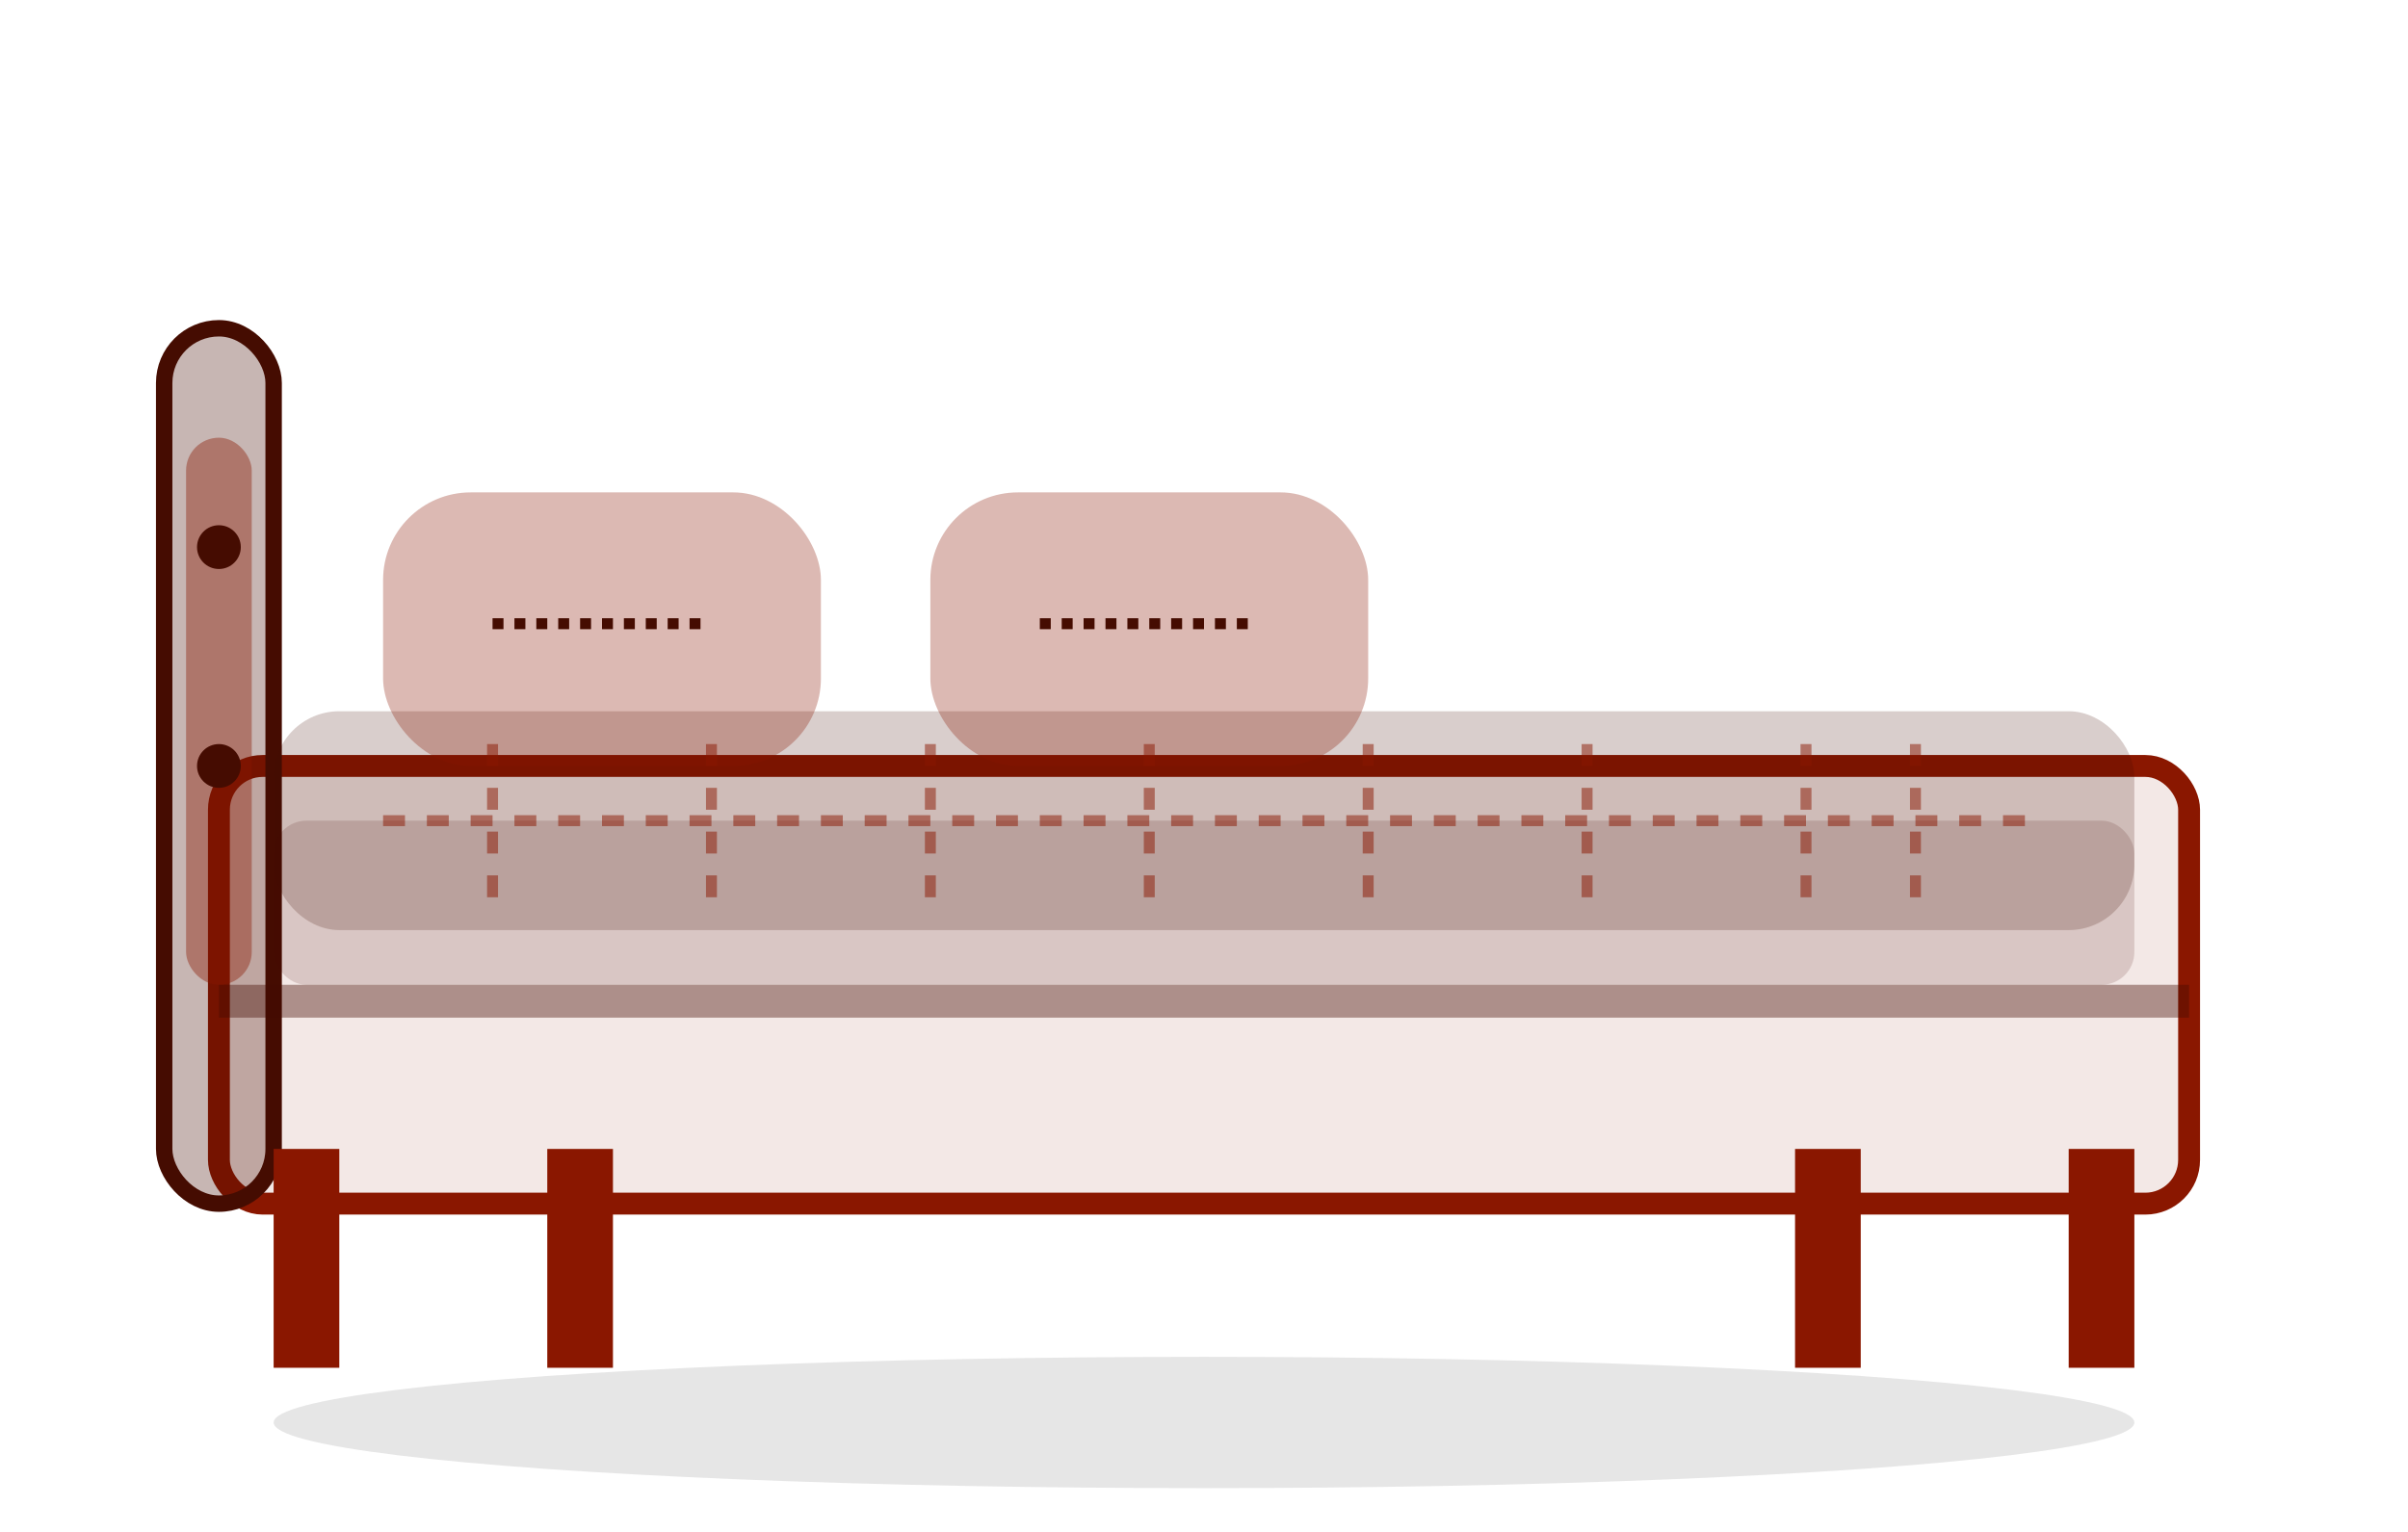 <svg width="220" height="140" viewBox="0 0 220 140" fill="none" xmlns="http://www.w3.org/2000/svg">
  <!-- Bed frame -->
  <rect x="20" y="70" width="180" height="40" rx="4" fill="#8a1700" fill-opacity="0.1" stroke="#8a1700" stroke-width="2"/>
  
  <!-- Headboard -->
  <rect x="15" y="30" width="10" height="80" rx="5" fill="#450c01" fill-opacity="0.3" stroke="#450c01" stroke-width="1.5"/>
  
  <!-- Mattress -->
  <rect x="25" y="65" width="170" height="20" rx="6" fill="#450c01" fill-opacity="0.2"/>
  
  <!-- Pillows -->
  <rect x="35" y="45" width="40" height="25" rx="8" fill="#8a1700" fill-opacity="0.3"/>
  <rect x="85" y="45" width="40" height="25" rx="8" fill="#8a1700" fill-opacity="0.3"/>
  
  <!-- Blanket -->
  <rect x="25" y="75" width="170" height="15" rx="3" fill="#450c01" fill-opacity="0.15"/>
  
  <!-- Bed legs -->
  <rect x="25" y="105" width="6" height="20" fill="#8a1700"/>
  <rect x="50" y="105" width="6" height="20" fill="#8a1700"/>
  <rect x="164" y="105" width="6" height="20" fill="#8a1700"/>
  <rect x="189" y="105" width="6" height="20" fill="#8a1700"/>
  
  <!-- Headboard details -->
  <rect x="17" y="40" width="6" height="50" rx="3" fill="#8a1700" fill-opacity="0.4"/>
  <circle cx="20" cy="50" r="2" fill="#450c01"/>
  <circle cx="20" cy="70" r="2" fill="#450c01"/>
  
  <!-- Mattress stitching -->
  <path d="M35 75h150M45 68v14M65 68v14M85 68v14M105 68v14M125 68v14M145 68v14M165 68v14M175 68v14" 
        stroke="#8a1700" stroke-width="1" stroke-dasharray="2,2" opacity="0.5"/>
  
  <!-- Pillow details -->
  <path d="M45 57h20M95 57h20" stroke="#450c01" stroke-width="1" stroke-dasharray="1,1"/>
  
  <!-- Side rails -->
  <rect x="20" y="90" width="180" height="3" fill="#450c01" fill-opacity="0.4"/>
  
  <!-- Shadow -->
  <ellipse cx="110" cy="130" rx="85" ry="6" fill="#000" fill-opacity="0.1"/>
</svg>
